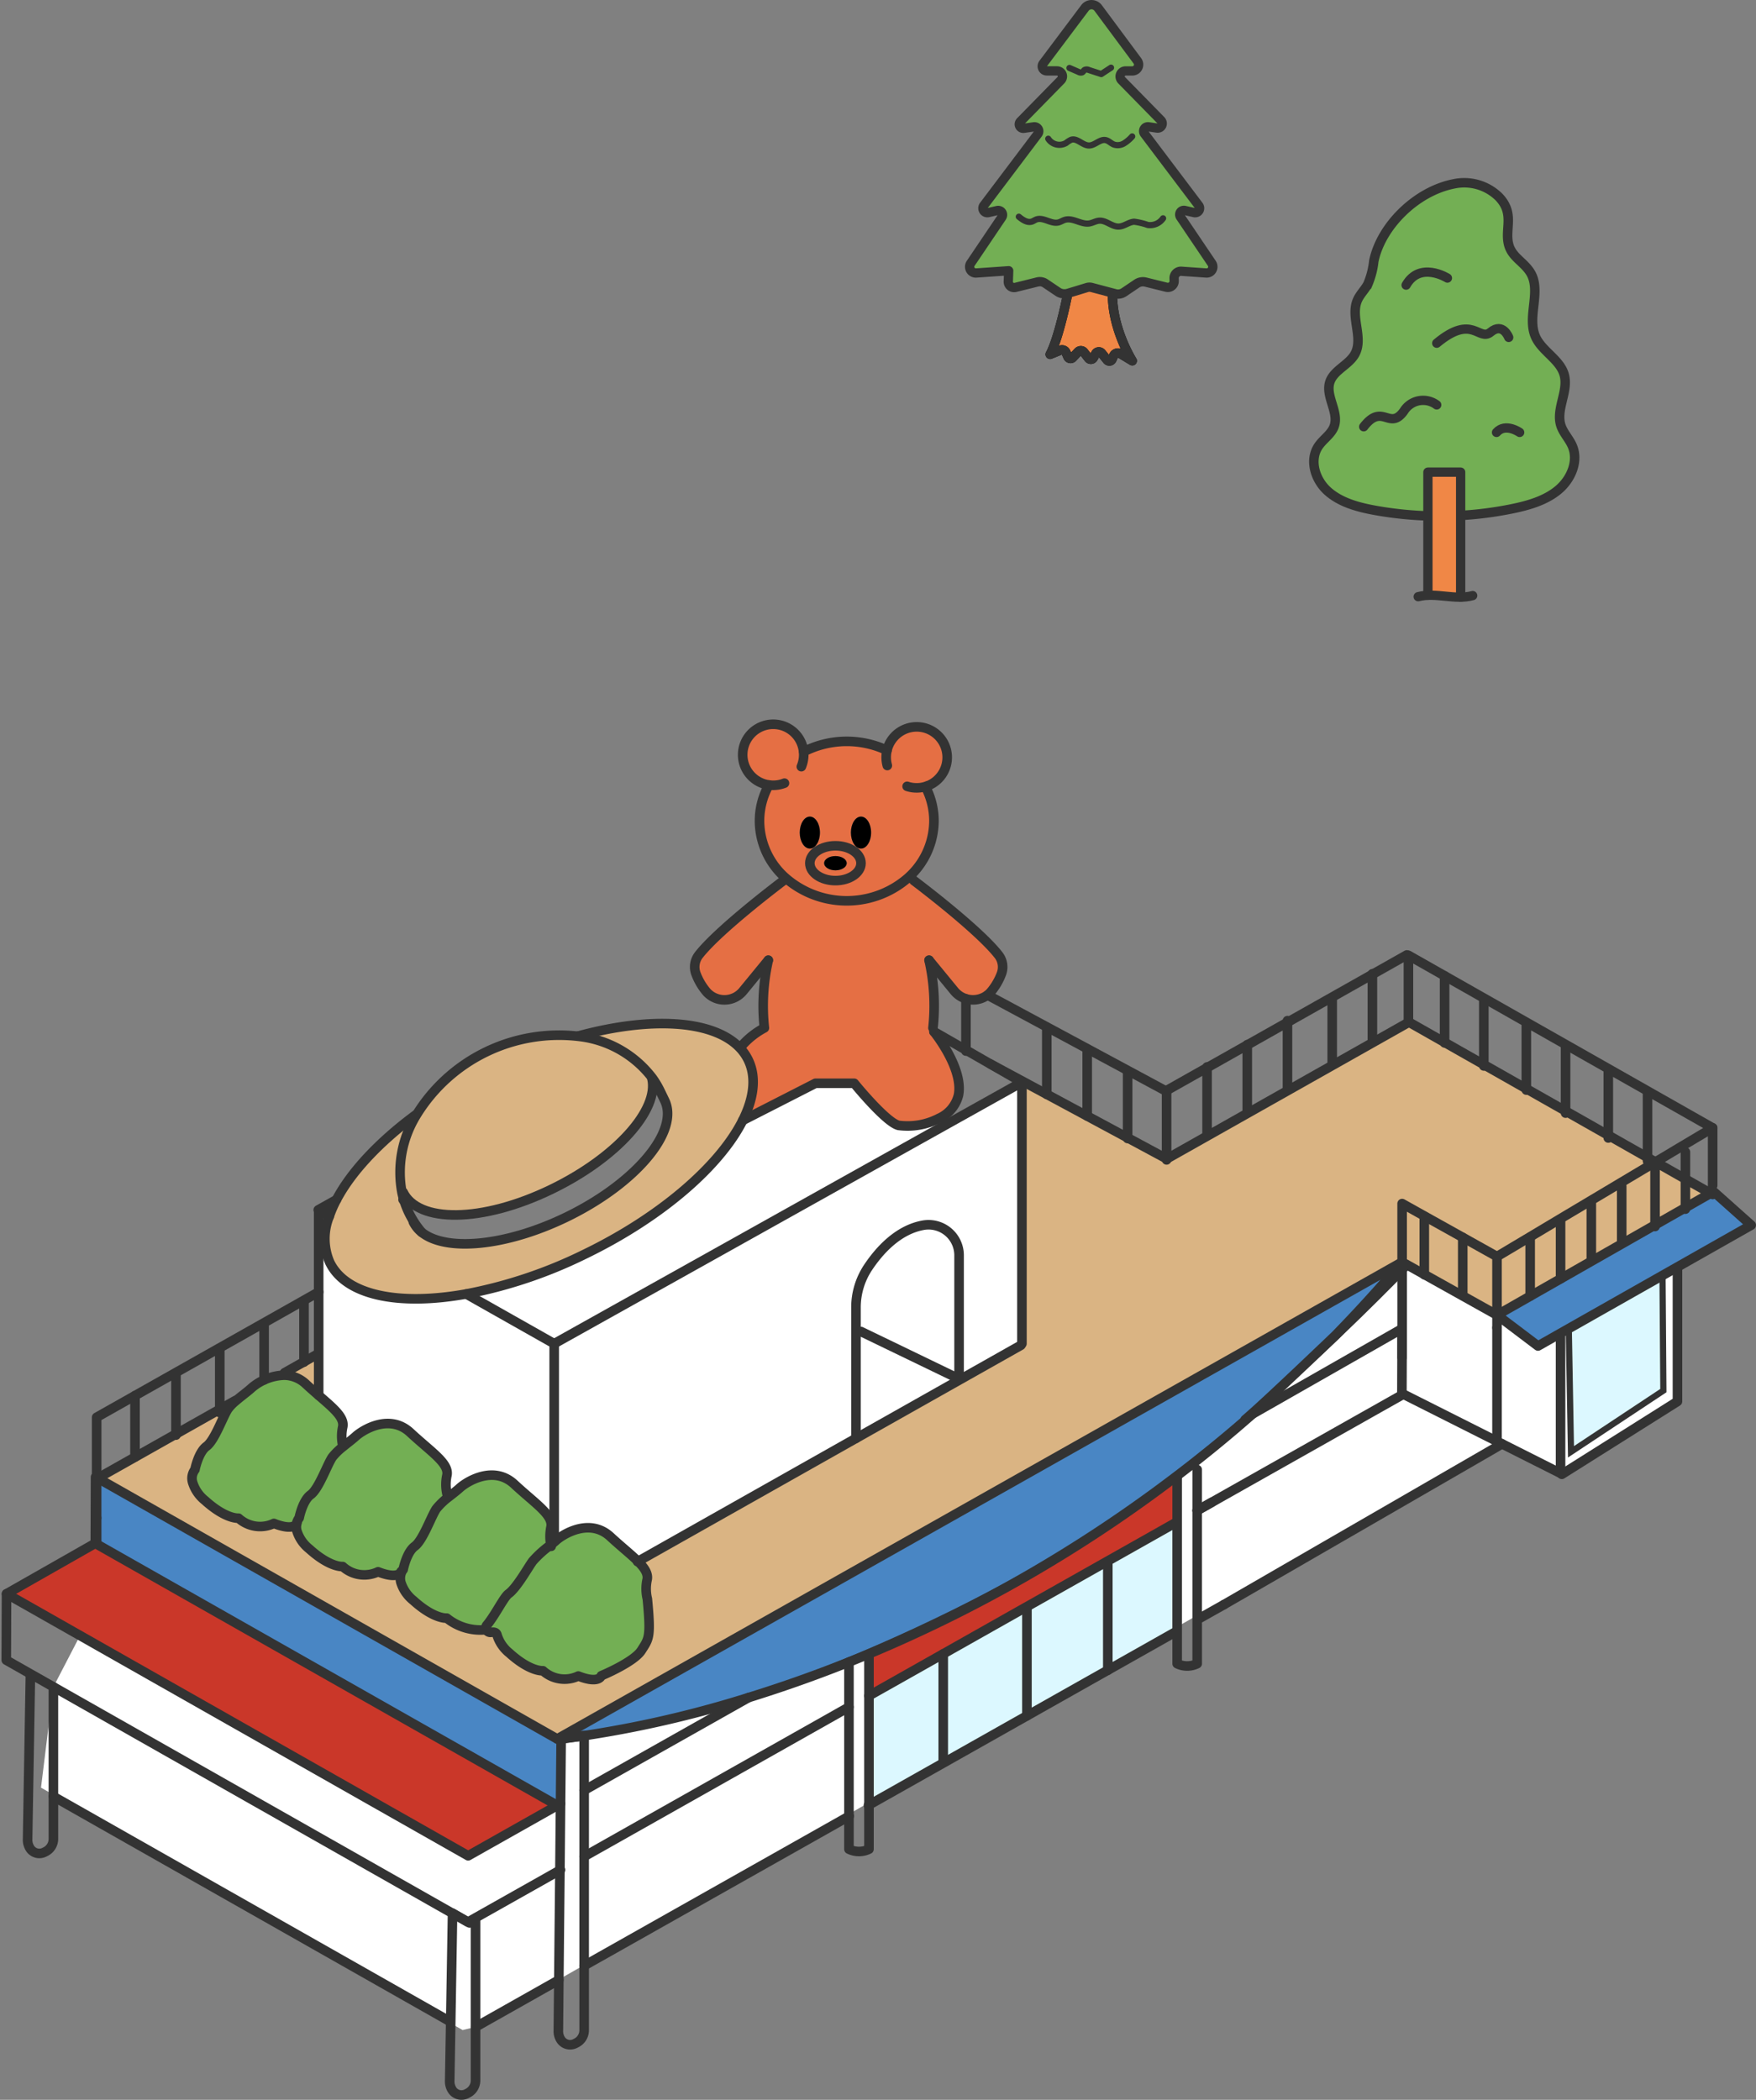 <svg xmlns="http://www.w3.org/2000/svg" xmlns:xlink="http://www.w3.org/1999/xlink" width="283.604" height="339.163" viewBox="0 0 283.604 339.163">
  <rect x="0" y="0" width="283.604" height="339.163" fill="#808080" stroke="none"/>
  <defs>
    <clipPath id="clip-path">
      <rect id="長方形_437" data-name="長方形 437" width="281.78" height="182.761" transform="translate(1090.551 210.005)" fill="none"/>
    </clipPath>
  </defs>
  <g id="グループ_1594" data-name="グループ 1594" transform="translate(-979.74 -2050.788)">
    <g id="グループ_1555" data-name="グループ 1555" transform="translate(324.23 1827.936)">
      <g id="グループ_67" data-name="グループ 67">
        <g id="グループ_64" data-name="グループ 64">
          <path id="パス_166" data-name="パス 166" d="M828.237,268.887s-1.491,8.121-3.124,11.205l1.668-.682a.685.685,0,0,1,.887.358l.314.716a.468.468,0,0,0,.77.133l.868-.932a.617.617,0,0,1,.936.044l.765.986a.462.462,0,0,0,.765-.054l.383-.682a.582.582,0,0,1,.961-.083l.887,1.1a.461.461,0,0,0,.785-.1l.265-.583a.77.77,0,0,1,1.1-.339l1.913,1.158s-3.757-5.895-3.129-12.122" fill="#f08746"/>
        </g>
        <g id="グループ_65" data-name="グループ 65">
          <path id="パス_167" data-name="パス 167" d="M828.237,268.887s-1.491,8.121-3.124,11.205l1.668-.682a.685.685,0,0,1,.887.358l.314.716a.468.468,0,0,0,.77.133l.868-.932a.617.617,0,0,1,.936.044l.765.986a.462.462,0,0,0,.765-.054l.383-.682a.582.582,0,0,1,.961-.083l.887,1.1a.461.461,0,0,0,.785-.1l.265-.583a.77.77,0,0,1,1.1-.339l1.913,1.158s-3.757-5.895-3.129-12.122" fill="none" stroke="#000" stroke-linecap="round" stroke-linejoin="round" stroke-width="1.5"/>
        </g>
        <g id="グループ_66" data-name="グループ 66">
          <path id="パス_168" data-name="パス 168" d="M828.237,268.887s-1.491,8.121-3.124,11.205l1.668-.682a.685.685,0,0,1,.887.358l.314.716a.468.468,0,0,0,.77.133l.868-.932a.617.617,0,0,1,.936.044l.765.986a.462.462,0,0,0,.765-.054l.383-.682a.582.582,0,0,1,.961-.083l.887,1.1a.461.461,0,0,0,.785-.1l.265-.583a.77.77,0,0,1,1.1-.339l1.913,1.158s-3.757-5.895-3.129-12.122" fill="none" stroke="#333" stroke-linecap="round" stroke-linejoin="round" stroke-width="1.5"/>
        </g>
      </g>
      <path id="パス_169" data-name="パス 169" d="M824.574,234.306h1.644a.88.88,0,0,1,.629,1.5l-6.533,6.667a.652.652,0,0,0,.56,1.1l1.589-.232a.711.711,0,0,1,.671,1.132L814.4,256.048a.723.723,0,0,0,.74,1.14l1.419-.328a.708.708,0,0,1,.746,1.086l-5.028,7.451a1,1,0,0,0,.894,1.549l5.248-.365-.063,1.741a.942.942,0,0,0,1.169.949l3.54-.879a1.584,1.584,0,0,1,1.263.223l2.038,1.374a1.9,1.9,0,0,0,1.616.243l3.082-.935a1.394,1.394,0,0,1,.758-.013l3.827,1.014a1.69,1.69,0,0,0,1.377-.232l2.076-1.4a1.786,1.786,0,0,1,1.428-.252l3.346.83a1.024,1.024,0,0,0,1.27-1.032l-.014-.392a1.115,1.115,0,0,1,1.192-1.154l3.995.278a1,1,0,0,0,.9-1.561l-5.063-7.5a.677.677,0,0,1,.714-1.038l1.5.346a.722.722,0,0,0,.738-1.138l-8.76-11.606a.7.7,0,0,1,.658-1.111l1.361.2a.741.741,0,0,0,.637-1.252l-6.335-6.464a.889.889,0,0,1,.635-1.511h1.08a1.02,1.02,0,0,0,.819-1.628l-6.335-8.537a1.333,1.333,0,0,0-2.137-.006l-6.748,8.985A.741.741,0,0,0,824.574,234.306Z" fill="#73af54" stroke="#333" stroke-linecap="round" stroke-linejoin="round" stroke-width="1.5"/>
      <path id="パス_170" data-name="パス 170" d="M820.056,257.858c.611.5,1.38,1.038,2.128.779.233-.081.434-.234.664-.324,1.151-.456,2.408.77,3.609.469.36-.09.675-.313,1.03-.421,1.3-.395,2.624.8,3.961.584.552-.089,1.053-.413,1.61-.449,1.1-.071,2.026.983,3.129.953.879-.023,1.623-.733,2.5-.784a11.141,11.141,0,0,1,2.215.529,2.553,2.553,0,0,0,2.449-1.079" fill="none" stroke="#333" stroke-linecap="round" stroke-linejoin="round" stroke-width="1"/>
      <path id="パス_171" data-name="パス 171" d="M824.81,245.264a2.138,2.138,0,0,0,2.886.68,3.845,3.845,0,0,1,.793-.509c.986-.338,1.861.914,2.9.917.964,0,1.759-1.067,2.7-.868.484.1.839.52,1.3.708a1.969,1.969,0,0,0,1.664-.184,5.825,5.825,0,0,0,1.311-1.119" fill="none" stroke="#333" stroke-linecap="round" stroke-linejoin="round" stroke-width="1"/>
      <path id="パス_172" data-name="パス 172" d="M828.235,233.829l1.472.642a.7.7,0,0,0,.572.07c.168-.084.241-.289.4-.391a.807.807,0,0,1,.687.012l2.005.652,1.573-1.032" fill="none" stroke="#333" stroke-linecap="round" stroke-linejoin="round" stroke-width="1"/>
    </g>
    <g id="グループ_1556" data-name="グループ 1556" transform="translate(335.904 1883.586)">
      <g id="グループ_123" data-name="グループ 123">
        <path id="パス_271" data-name="パス 271" d="M890.869,211.016c2.093,3.028-.538,7.319.988,10.639,1.05,2.283,3.862,3.6,4.583,5.99.815,2.705-1.392,5.642-.5,8.323.388,1.164,1.316,2.1,1.812,3.224,1.072,2.433-.131,5.361-2.208,7.109s-4.845,2.541-7.557,3.092a58.863,58.863,0,0,1-21.975.257c-2.79-.5-5.666-1.263-7.736-3.112s-3.031-5.068-1.468-7.323c.756-1.089,2.012-1.868,2.482-3.094.894-2.33-1.483-4.932-.652-7.282.657-1.859,3.017-2.684,4-4.411,1.488-2.626-.788-6.054.452-8.794.415-.916,1.184-1.646,1.661-2.533a13.036,13.036,0,0,0,.958-3.7c1.13-5.6,6.746-11.271,12.893-12.494a7.992,7.992,0,0,1,7.322,2.113c2.58,2.7.915,5.134,1.561,7.661C887.992,208.663,889.756,209.4,890.869,211.016Z" fill="#73af54" stroke="#333" stroke-miterlimit="10" stroke-width="1.53"/>
        <path id="パス_272" data-name="パス 272" d="M875.873,232.6a3.654,3.654,0,0,0-5.311,1.011c-2.341,3.241-3.421-1.44-6.481,2.521" fill="none" stroke="#333" stroke-linecap="round" stroke-linejoin="round" stroke-width="1.5"/>
        <path id="パス_273" data-name="パス 273" d="M877.6,212.115s-4.431-2.785-6.671,1.139" fill="#73af54" stroke="#333" stroke-linecap="round" stroke-linejoin="round" stroke-width="1.5"/>
        <path id="パス_274" data-name="パス 274" d="M887.5,221.7s-.945-2.484-2.9-.864-2.886-3.06-8.723,1.8" fill="none" stroke="#333" stroke-linecap="round" stroke-linejoin="round" stroke-width="1.5"/>
        <path id="パス_275" data-name="パス 275" d="M889.27,237.047s-2.3-1.621-3.736,0" fill="none" stroke="#333" stroke-linecap="round" stroke-linejoin="round" stroke-width="1.5"/>
      </g>
      <g id="グループ_124" data-name="グループ 124">
        <path id="パス_276" data-name="パス 276" d="M874.451,263.346V243.462h5.289v20.193" fill="#f08746" stroke="#333" stroke-linecap="round" stroke-linejoin="round" stroke-width="1.5"/>
        <path id="パス_277" data-name="パス 277" d="M872.881,263.579c2.857-.747,5.959.61,8.8-.177" fill="none" stroke="#333" stroke-linecap="round" stroke-linejoin="round" stroke-width="1.5"/>
      </g>
    </g>
    <path id="パス_6341" data-name="パス 6341" d="M1315.945,265.217l44.474,25.025v28.244l-18.885,12.507-8.769-4.232-23.141,11.9-143.266,81.724-2.144.532-68.093-39.158,2-16.272,5.28-10.172,86.414,6.809" transform="translate(-109.756 1957.767)" fill="#fff"/>
    <path id="パス_6403" data-name="パス 6403" d="M1200.062,355l119.279-60.051s-28.648,30.623-54.237,46.628-65.972,32.892-86.585,31.521" transform="translate(-109.756 1957.767)" fill="#4986c4"/>
    <path id="パス_6404" data-name="パス 6404" d="M1200.062,355l119.279-60.051s-28.648,30.623-54.237,46.628-65.972,32.892-86.585,31.521" transform="translate(-109.756 1957.767)" fill="none" stroke="#333" stroke-miterlimit="10" stroke-width="1"/>
    <path id="パス_6482" data-name="パス 6482" d="M1357.94,290.84l.2,26.79-14.92,9.886-.513-28.607" transform="translate(-109.756 1957.767)" fill="#dcf8ff"/>
    <path id="パス_6483" data-name="パス 6483" d="M1357.94,290.84l.2,26.79-14.92,9.886-.513-28.607" transform="translate(-109.756 1957.767)" fill="none" stroke="#333" stroke-miterlimit="10" stroke-width="1"/>
    <path id="パス_6484" data-name="パス 6484" d="M1365.772,285.768l-4.069,2.317-4.909,2.8-5.338,3.043-4.914,2.8-5,2.852-4.913,2.8-5.356,3.054,6.622,5.005,3.463-1.963,18.935-10.732,12.036-6.822-6.082-5.422Z" transform="translate(-109.756 1957.767)" fill="#4986c4"/>
    <path id="パス_6617" data-name="パス 6617" d="M1365.771,285.767l-4.068,2.318V283.46Z" transform="translate(-109.756 1957.767)" fill="#dab483"/>
    <path id="パス_6485" data-name="パス 6485" d="M1361.7,283.46v4.625l-4.908,2.8V281.9l-.507-.845.578-.344Z" transform="translate(-109.756 1957.767)" fill="#dab483"/>
    <g id="グループ_1576" data-name="グループ 1576" transform="translate(-109.756 1957.767)" clip-path="url(#clip-path)">
      <path id="パス_6342" data-name="パス 6342" d="M1277.908,280.183v-.109h.245l38.552-21.76.262-.245,39.9,22.643-.578.344-5.164,3.081-4.859,2.9-4.941,2.945v.005l-4.854,2.9-5.2,3.1-5.536-3.093-6.19-3.452-3.6-2.012v9.446l-136.46,77.026-74.213-42.118,22.213-12.532.06.071a7.374,7.374,0,0,0-1.2,1.232c-.8,1.113-2.176,5.116-3.5,6.081s-1.871,3.768-1.871,3.768a2.321,2.321,0,0,0-.376,2.062,5.986,5.986,0,0,0,2,2.923c3.387,3.065,5.416,2.858,5.416,2.858a5.177,5.177,0,0,0,5.71.845c2.781,1.1,3.506.354,3.67.06a2.65,2.65,0,0,0,.038,1.123,5.981,5.981,0,0,0,2,2.923c3.386,3.071,5.41,2.858,5.41,2.858a5.175,5.175,0,0,0,5.709.845c2.815,1.108,3.524.339,3.682.05l.1.049a2.556,2.556,0,0,0-.1,1.608,6.018,6.018,0,0,0,2.007,2.924c3.381,3.07,5.41,2.857,5.41,2.857a8.634,8.634,0,0,0,6.386,1.865.727.727,0,0,0,.785.431c.474-.071.845.017.943.426a6.037,6.037,0,0,0,2,2.928c3.387,3.065,5.415,2.852,5.415,2.852a5.171,5.171,0,0,0,5.71.851c3.387,1.325,3.72-.049,3.72-.049s5.262-2.181,6.473-4.09,1.56-2.045.96-8.317a6.888,6.888,0,0,1-.027-3.141c.174-.944-.426-1.865-1.484-2.923l35.2-19.873,16.737-9.446,9.9-5.584.169-.257V267.814l-5.083-2.923.005-.011Z" fill="#dab483"/>
      <path id="パス_6343" data-name="パス 6343" d="M1356.795,281.9v8.982l-5.339,3.043-.044-.076v-9.228l-.289-.485,5.165-3.081Z" fill="#dab483"/>
      <path id="パス_6344" data-name="パス 6344" d="M1351.412,293.849l.044.076-4.914,2.8-.038-.065v-9.228l-.24-.4,4.859-2.9.289.486Z" fill="#dab483"/>
      <path id="パス_6345" data-name="パス 6345" d="M1346.5,296.658l.038.065-5,2.853-.005-.017v-9.227l-.213-.349v-.006l4.941-2.945.24.4Z" fill="#dab483"/>
      <path id="パス_6346" data-name="パス 6346" d="M1341.536,299.56l0,.016-4.913,2.8v-9.227l-.158-.268,4.853-2.9.213.349Z" fill="#dab483"/>
      <path id="パス_6347" data-name="パス 6347" d="M1336.627,293.146v9.228l-5.355,3.054v-9.452l5.2-3.1Z" fill="#dab483"/>
      <path id="パス_6348" data-name="パス 6348" d="M1331.272,295.977v9.451l-5.71-3.19.174-.317v-9.036Z" fill="#dab483"/>
      <path id="パス_6349" data-name="パス 6349" d="M1325.736,292.884v9.037l-.174.316-6.032-3.37v-9.408l.016-.027Z" fill="#dab483"/>
      <path id="パス_6350" data-name="パス 6350" d="M1315.947,287.42l3.6,2.012-.016.028v9.407l-3.583-2Z" fill="#dab483"/>
      <path id="パス_6351" data-name="パス 6351" d="M1279.615,339.033v17.479h-.087l-11.115,6.271V345.419l-.114-.207,10.951-6.179Z" fill="#dcf8ff"/>
      <path id="パス_6352" data-name="パス 6352" d="M1279.615,331.512v7.521h-.365l-10.951,6.178-13.062,7.374-.36.2-13.045,7.367-11.992,6.768v-6.571l-.071-.169a225.156,225.156,0,0,0,49.781-28.757Z" fill="#ca3729"/>
      <path id="パス_6353" data-name="パス 6353" d="M1268.414,345.419v17.364l-13.061,7.374v-17.37l-.115-.2,13.061-7.373Z" fill="#dcf8ff"/>
      <path id="パス_6354" data-name="パス 6354" d="M1255.352,352.787v17.37l-13.41,7.569-.11-.2V360.155l13.046-7.368.359-.2Z" fill="#dcf8ff"/>
      <path id="パス_6355" data-name="パス 6355" d="M1254.545,267.989v42.064l-.169.256-9.9,5.584-.082-.147V295.781a4.936,4.936,0,0,0-5.808-4.86c-4.134.753-7.155,4.189-8.944,6.894a11.662,11.662,0,0,0-1.9,6.435v21.089l-35.2,19.873c-1.107-1.107-2.71-2.367-4.444-3.97-3.381-3.141-7.739-.36-8.8.6H1179V310.053l62.88-35.154,12.363-6.91Z" fill="#fff"/>
      <path id="パス_6356" data-name="パス 6356" d="M1239.548,248.121a33.242,33.242,0,0,1,.627,10.929l.158.6s4.8,5.89,3.965,10.242a5.523,5.523,0,0,1-3.125,3.741,11.045,11.045,0,0,1-6.555,1.156c-2.083-.54-7.161-6.8-7.161-6.8h-6.26l-11.748,6.005c1.817-3.621,2.226-7,.9-9.757a7.86,7.86,0,0,0-1.7-2.3l.671-.022a12.886,12.886,0,0,1,3.626-2.863,33.334,33.334,0,0,1,.633-10.929l-4.068,4.957a3.874,3.874,0,0,1-5.852.208,9.858,9.858,0,0,1-1.745-2.934,3.144,3.144,0,0,1,.441-3.071c3.316-4.254,13.678-12.025,13.678-12.025l.251-.507a15.048,15.048,0,0,0,19.431.425l1.38.082s10.362,7.771,13.672,12.025a3.131,3.131,0,0,1,.447,3.071,9.987,9.987,0,0,1-1.745,2.934,3.359,3.359,0,0,1-.48.447,3.9,3.9,0,0,1-5.372-.655Z" fill="#e56f44"/>
      <path id="パス_6357" data-name="パス 6357" d="M1244.4,315.746l.082.147-16.737,9.446v-17.25h.812Z" fill="#fff"/>
      <path id="パス_6358" data-name="パス 6358" d="M1244.4,295.78v19.966l-15.843-7.657h-.812v-3.84a11.662,11.662,0,0,1,1.9-6.435c1.789-2.7,4.81-6.141,8.944-6.893a4.934,4.934,0,0,1,5.808,4.859" fill="#fff"/>
      <path id="パス_6359" data-name="パス 6359" d="M1241.833,377.53l.109.2-12.1,6.828V366.923l11.992-6.768Z" fill="#dcf8ff"/>
      <path id="パス_6360" data-name="パス 6360" d="M1241.173,273.633l.709,1.265L1179,310.052l-14.2-8.028a74.9,74.9,0,0,0,19.033-6.375c12.494-6.037,21.94-14.337,25.615-21.656l11.747-6.005h6.261s5.078,6.261,7.161,6.8a11.045,11.045,0,0,0,6.555-1.156" fill="#fff"/>
      <path id="パス_6361" data-name="パス 6361" d="M1238.97,220.062l.038.12a11.9,11.9,0,0,1,1.325,5.459,12.383,12.383,0,0,1-4.619,9.533,15.048,15.048,0,0,1-19.431-.425,12.326,12.326,0,0,1-4.123-9.108,11.893,11.893,0,0,1,1.522-5.824v-.006h-.017a4.928,4.928,0,1,1,5.612-5.371h.022a15.265,15.265,0,0,1,13.448-.224,4.928,4.928,0,1,1,6.452,5.775,1.667,1.667,0,0,1-.229.071m-8.786,7.439c0-1.423-.731-2.585-1.63-2.585s-1.631,1.162-1.631,2.585.731,2.585,1.631,2.585,1.63-1.156,1.63-2.585m-1.63,4.941c0-1.549-1.849-2.809-4.129-2.809s-4.134,1.26-4.134,2.809,1.849,2.814,4.134,2.814,4.129-1.26,4.129-2.814m-6.632-4.941c0-1.423-.731-2.585-1.631-2.585s-1.63,1.162-1.63,2.585.731,2.585,1.63,2.585,1.631-1.156,1.631-2.585" fill="#e56f44"/>
      <path id="パス_6362" data-name="パス 6362" d="M1228.553,224.916c.9,0,1.631,1.162,1.631,2.585s-.731,2.585-1.631,2.585-1.631-1.156-1.631-2.585.731-2.585,1.631-2.585"/>
      <path id="パス_6363" data-name="パス 6363" d="M1224.425,229.633c2.279,0,4.128,1.26,4.128,2.809s-1.849,2.814-4.128,2.814-4.134-1.26-4.134-2.814,1.848-2.809,4.134-2.809m1.821,2.809c0-.633-.818-1.151-1.821-1.151s-1.827.518-1.827,1.151.818,1.156,1.827,1.156,1.821-.518,1.821-1.156" fill="#e56f44"/>
      <path id="パス_6364" data-name="パス 6364" d="M1224.425,231.291c1,0,1.821.518,1.821,1.151s-.818,1.156-1.821,1.156-1.827-.518-1.827-1.156.818-1.151,1.827-1.151"/>
      <path id="パス_6365" data-name="パス 6365" d="M1220.291,224.916c.9,0,1.631,1.162,1.631,2.585s-.731,2.585-1.631,2.585-1.631-1.156-1.631-2.585.731-2.585,1.631-2.585"/>
      <path id="パス_6366" data-name="パス 6366" d="M1157.613,292.066a0,0,0,0,0,.005.005c3.933,3.142,13.558,2.269,23.309-2.443,11.2-5.421,18.33-13.868,15.914-18.864l-.72-1.489a14.294,14.294,0,0,0-1.244-2.1,17.341,17.341,0,0,0-11.9-6.763l.011-.082c11.409-3.081,21.23-2.59,25.659,1.6a7.86,7.86,0,0,1,1.7,2.3c1.331,2.754.922,6.136-.9,9.757-3.675,7.318-13.121,15.619-25.615,21.656a74.9,74.9,0,0,1-19.033,6.375c-10.82,1.947-19.442.284-22.049-5.1a9.612,9.612,0,0,1-.087-7.422,17.836,17.836,0,0,1,1.172-2.7c2.351-4.461,6.806-9.266,12.767-13.683l.1.06a17.582,17.582,0,0,0-2.3,12.439,13.274,13.274,0,0,0,.381,1.429,13.963,13.963,0,0,0,.742,1.86,14.674,14.674,0,0,0,2.078,3.163" fill="#dab483"/>
      <path id="パス_6367" data-name="パス 6367" d="M1194.877,267.176l-.087.065c1.167,5.067-5.748,12.8-16.257,17.888-11.208,5.421-21.52,5.443-23.936.447l-.186.039a17.588,17.588,0,0,1,2.3-12.44,27.041,27.041,0,0,1,26.27-12.762,17.348,17.348,0,0,1,11.9,6.763" fill="#dab483"/>
      <path id="パス_6368" data-name="パス 6368" d="M1178.456,342.55c.311-.251.594-.485.84-.7,1.058-.965,5.415-3.746,8.8-.605,1.734,1.6,3.337,2.863,4.444,3.97,1.058,1.058,1.658,1.98,1.484,2.923a6.891,6.891,0,0,0,.027,3.142c.6,6.271.251,6.408-.96,8.317s-6.473,4.09-6.473,4.09-.333,1.374-3.72.049a5.173,5.173,0,0,1-5.71-.851s-2.028.213-5.415-2.852a6.038,6.038,0,0,1-2-2.929c-.1-.409-.469-.5-.943-.425a.729.729,0,0,1-.785-.431.684.684,0,0,1,.1-.747c1.364-1.642,2.727-4.494,3.485-5.045,1.331-.965,3.1-4.144,3.894-5.257a17.243,17.243,0,0,1,2.934-2.645" fill="#73af54"/>
      <path id="パス_6369" data-name="パス 6369" d="M1105.1,331.872l.169-.1,74.213,42.118s1.129-.087,3.228-.365l-2.59.387-.1,10.433-.551.31-.027-.054-74.562-42.309.038-10.716.18.1Z" fill="#4986c4"/>
      <path id="パス_6370" data-name="パス 6370" d="M1179.449,384.6l.027.055-14.37,8.109-74.556-42.314,14.337-8.159Z" fill="#ca3729"/>
      <path id="パス_6371" data-name="パス 6371" d="M1179,341.847h.294c-.245.218-.528.453-.839.7a7.554,7.554,0,0,1,.032-2.918c.36-1.936-2.541-3.752-5.928-6.894s-7.733-.365-8.8.606c-.464.425-1.091.9-1.718,1.4l-.333-.3a6.951,6.951,0,0,1-.033-3.147c.366-1.93-2.541-3.746-5.922-6.888s-7.739-.365-8.8.6c-.546.5-1.315,1.075-2.04,1.664l-.038-.044a6.916,6.916,0,0,1-.033-3.141c.289-1.533-1.462-2.983-3.883-5.078V288.543l1.7.96a9.615,9.615,0,0,0,.087,7.423c2.607,5.382,11.229,7.046,22.049,5.1l14.2,8.027Z" fill="#fff"/>
      <path id="パス_6372" data-name="パス 6372" d="M1172.561,332.739c3.387,3.141,6.288,4.957,5.928,6.893a7.557,7.557,0,0,0-.033,2.918,17.327,17.327,0,0,0-2.934,2.645c-.8,1.113-2.563,4.292-3.893,5.257-.759.551-2.122,3.4-3.485,5.045a.682.682,0,0,0-.1.747,8.639,8.639,0,0,1-6.386-1.865s-2.029.213-5.41-2.858a6.016,6.016,0,0,1-2.007-2.923,2.551,2.551,0,0,1,.1-1.609,1.74,1.74,0,0,1,.272-.447s.54-2.8,1.871-3.768,2.71-4.969,3.506-6.081a11.348,11.348,0,0,1,2.056-1.947c.628-.5,1.255-.976,1.718-1.4,1.064-.97,5.416-3.746,8.8-.6" fill="#73af54"/>
      <path id="パス_6373" data-name="パス 6373" d="M1154.237,346.94c-.158.289-.867,1.058-3.681-.049a5.177,5.177,0,0,1-5.71-.845s-2.023.212-5.41-2.858a5.978,5.978,0,0,1-2-2.923,2.657,2.657,0,0,1-.039-1.124v-.005a2.064,2.064,0,0,1,.415-.933s.534-2.8,1.865-3.763,2.71-4.973,3.507-6.086a10.251,10.251,0,0,1,1.734-1.685c.725-.589,1.494-1.167,2.039-1.663,1.064-.966,5.416-3.747,8.8-.6s6.288,4.957,5.922,6.888a6.946,6.946,0,0,0,.033,3.146l.333.306a11.284,11.284,0,0,0-2.056,1.947c-.8,1.112-2.176,5.115-3.507,6.08s-1.871,3.769-1.871,3.769a1.74,1.74,0,0,0-.272.447Z" fill="#73af54"/>
      <path id="パス_6374" data-name="パス 6374" d="M1144.879,326.626l.038.044a10.224,10.224,0,0,0-1.735,1.685c-.8,1.112-2.176,5.115-3.506,6.086s-1.866,3.763-1.866,3.763a2.057,2.057,0,0,0-.414.933v.005c-.164.3-.889,1.036-3.671-.06a5.175,5.175,0,0,1-5.709-.845s-2.029.207-5.416-2.858a5.979,5.979,0,0,1-2-2.923,2.322,2.322,0,0,1,.376-2.062s.541-2.8,1.871-3.768,2.705-4.968,3.5-6.081a7.326,7.326,0,0,1,1.2-1.232c.861-.747,1.9-1.495,2.579-2.116a8.5,8.5,0,0,1,5.317-2.056,5.182,5.182,0,0,1,3.48,1.45c.709.66,1.4,1.26,2.04,1.816,2.422,2.1,4.172,3.545,3.882,5.078a6.906,6.906,0,0,0,.034,3.141" fill="#73af54"/>
      <path id="パス_6375" data-name="パス 6375" d="M1140.963,311.672v6.735c-.638-.556-1.331-1.156-2.04-1.816a5.181,5.181,0,0,0-3.479-1.45l.011-.393,5.443-3.076Z" fill="#dab483"/>
    </g>
    <path id="パス_6618" data-name="パス 6618" d="M1166.3,403.167l-.96.447-.256-.147-2.5-1.434v.038l-.294,17.44-.164,9.588a2.566,2.566,0,0,0,.491,1.625,1.8,1.8,0,0,0,2.323.431,2.3,2.3,0,0,0,1.358-2.122V403.167" transform="translate(-109.756 1957.767)" fill="none" stroke="#333" stroke-linecap="round" stroke-linejoin="round" stroke-width="1.546"/>
    <path id="パス_6486" data-name="パス 6486" d="M1182.716,373.527l-2.59.387-.1,10.433-.1,10.754-.175,17.725-.076,8.153a2.513,2.513,0,0,0,.491,1.63,1.8,1.8,0,0,0,2.318.431,2.3,2.3,0,0,0,1.357-2.121V373.5" transform="translate(-109.756 1957.767)" fill="none" stroke="#333" stroke-linecap="round" stroke-linejoin="round" stroke-width="1.546"/>
    <line id="線_2062" data-name="線 2062" x1="0.911" transform="translate(1073.172 2331.267)" fill="none" stroke="#333" stroke-linecap="round" stroke-linejoin="round" stroke-width="1.546"/>
    <path id="パス_6689" data-name="パス 6689" d="M1094.406,363.5l-.453,26.581a2.566,2.566,0,0,0,.49,1.625,1.8,1.8,0,0,0,2.323.431,2.3,2.3,0,0,0,1.354-2.122v-24.53" transform="translate(-109.756 1957.767)" fill="none" stroke="#333" stroke-linecap="round" stroke-linejoin="round" stroke-width="1.546"/>
    <path id="パス_6487" data-name="パス 6487" d="M1282.849,337l33.06-18.657v-.234l.038-10.482-24.121,13.759" transform="translate(-109.756 1957.767)" fill="none" stroke="#333" stroke-linecap="round" stroke-linejoin="round" stroke-width="1.546"/>
    <line id="線_2063" data-name="線 2063" y1="1.331" x2="2.367" transform="translate(1173.094 2293.435)" fill="none" stroke="#333" stroke-linecap="round" stroke-linejoin="round" stroke-width="1.546"/>
    <path id="パス_6488" data-name="パス 6488" d="M1229.84,366.922l11.992-6.768,13.045-7.368.36-.2,13.062-7.373,10.951-6.179" transform="translate(-109.756 1957.767)" fill="none" stroke="#333" stroke-linecap="round" stroke-linejoin="round" stroke-width="1.546"/>
    <line id="線_2064" data-name="線 2064" y1="24.143" x2="42.767" transform="translate(1074.083 2326.511)" fill="none" stroke="#333" stroke-linecap="round" stroke-linejoin="round" stroke-width="1.546"/>
    <path id="パス_6489" data-name="パス 6489" d="M1180.027,384.347l-.551.311-14.37,8.109-74.556-42.314-.039,10.716,3.949,2.242,3.659,2.077,64.467,36.583,2.482,1.407.016-.011,14.839-8.365.1-.06" transform="translate(-109.756 1957.767)" fill="none" stroke="#333" stroke-linecap="round" stroke-linejoin="round" stroke-width="1.546"/>
    <line id="線_2065" data-name="線 2065" x1="26.537" y2="14.976" transform="translate(1074.083 2324.984)" fill="none" stroke="#333" stroke-linecap="round" stroke-linejoin="round" stroke-width="1.546"/>
    <path id="パス_6490" data-name="パス 6490" d="M1315.947,296.865v15.4" transform="translate(-109.756 1957.767)" fill="none" stroke="#333" stroke-linecap="round" stroke-linejoin="round" stroke-width="1.546"/>
    <path id="パス_6405" data-name="パス 6405" d="M1179.487,373.892l136.46-77.027q-5.334,6.267-10.8,11.867s-11.087,10.624-14.261,13.34c-.1.087-.2.169-.284.24" transform="translate(-109.756 1957.767)" fill="none" stroke="#333" stroke-linecap="round" stroke-linejoin="round" stroke-width="1.546"/>
    <line id="線_2116" data-name="線 2116" y2="4.096" transform="translate(995.35 2295.966)" fill="none" stroke="#333" stroke-linecap="round" stroke-linejoin="round" stroke-width="1.546"/>
    <path id="パス_6619" data-name="パス 6619" d="M1140.963,301.7l-35.857,20.238v9.937" transform="translate(-109.756 1957.767)" fill="none" stroke="#333" stroke-linecap="round" stroke-linejoin="round" stroke-width="1.546"/>
    <path id="パス_6620" data-name="パス 6620" d="M1127.487,319.242l-22.213,12.532-.169.1V338.2" transform="translate(-109.756 1957.767)" fill="none" stroke="#333" stroke-linecap="round" stroke-linejoin="round" stroke-width="1.546"/>
    <line id="線_2085" data-name="線 2085" x1="5.443" y2="3.076" transform="translate(1025.698 2269.439)" fill="none" stroke="#333" stroke-linecap="round" stroke-linejoin="round" stroke-width="1.546"/>
    <path id="パス_6491" data-name="パス 6491" d="M1254.376,310.308l-9.9,5.585-16.737,9.445-35.2,19.873-.076.044" transform="translate(-109.756 1957.767)" fill="none" stroke="#333" stroke-linecap="round" stroke-linejoin="round" stroke-width="1.546"/>
    <path id="パス_6492" data-name="パス 6492" d="M1254.245,267.989l-12.363,6.91L1179,310.053" transform="translate(-109.756 1957.767)" fill="none" stroke="#333" stroke-linecap="round" stroke-linejoin="round" stroke-width="1.546"/>
    <path id="パス_6621" data-name="パス 6621" d="M1143.842,286.793l-.005.005-2.94,1.642" transform="translate(-109.756 1957.767)" fill="none" stroke="#333" stroke-linecap="round" stroke-linejoin="round" stroke-width="1.546"/>
    <path id="パス_6493" data-name="パス 6493" d="M1291.826,321.385c-.289.256-.583.507-.873.758q-3.248,2.83-6.511,5.454l-1.593,1.27c-.4.322-.812.638-1.216.96-.7.54-1.39,1.075-2.083,1.6a225.134,225.134,0,0,1-49.781,28.757q-1.6.67-3.163,1.292c-5.791,2.313-11.245,4.2-16.23,5.743a175.492,175.492,0,0,1-27.448,6.283h-.01l-.2.027c-2.1.278-3.229.365-3.229.365l-74.212-42.118-.169-.093-.18-.1-.039,10.716,74.562,42.309" transform="translate(-109.756 1957.767)" fill="none" stroke="#333" stroke-linecap="round" stroke-linejoin="round" stroke-width="1.546"/>
    <line id="線_2066" data-name="線 2066" x1="13.389" y2="7.559" transform="translate(1056.604 2370.593)" fill="none" stroke="#333" stroke-linecap="round" stroke-linejoin="round" stroke-width="1.546"/>
    <path id="パス_6494" data-name="パス 6494" d="M1226.65,386.354l-.044.027-42.767,24.138" transform="translate(-109.756 1957.767)" fill="none" stroke="#333" stroke-linecap="round" stroke-linejoin="round" stroke-width="1.546"/>
    <path id="パス_6495" data-name="パス 6495" d="M1279.528,356.511l-11.114,6.272-13.062,7.373-13.41,7.57-12.1,6.827-.087.05" transform="translate(-109.756 1957.767)" fill="none" stroke="#333" stroke-linecap="round" stroke-linejoin="round" stroke-width="1.546"/>
    <line id="線_2067" data-name="線 2067" x1="3.823" y2="2.154" transform="translate(1173.59 2309.965)" fill="none" stroke="#333" stroke-linecap="round" stroke-linejoin="round" stroke-width="1.546"/>
    <line id="線_2068" data-name="線 2068" x1="44.921" y2="25.959" transform="translate(1177.413 2284.006)" fill="none" stroke="#333" stroke-linecap="round" stroke-linejoin="round" stroke-width="1.546"/>
    <line id="線_2086" data-name="線 2086" x1="64.009" y1="36.321" transform="translate(988.363 2340.952)" fill="none" stroke="#333" stroke-linecap="round" stroke-linejoin="round" stroke-width="1.546"/>
    <line id="線_2087" data-name="線 2087" x1="28.708" y1="15.445" transform="translate(1139.248 2211.516)" fill="none" stroke="#333" stroke-linecap="round" stroke-linejoin="round" stroke-width="1.546"/>
    <line id="線_2088" data-name="線 2088" x1="28.441" y1="15.303" transform="translate(1139.711 2222.647)" fill="none" stroke="#333" stroke-linecap="round" stroke-linejoin="round" stroke-width="1.546"/>
    <line id="線_2069" data-name="線 2069" y1="17.37" transform="translate(1145.596 2310.554)" fill="none" stroke="#333" stroke-linecap="round" stroke-linejoin="round" stroke-width="1.546"/>
    <line id="線_2070" data-name="線 2070" y2="17.375" transform="translate(1132.077 2317.922)" fill="none" stroke="#333" stroke-linecap="round" stroke-linejoin="round" stroke-width="1.546"/>
    <path id="パス_6496" data-name="パス 6496" d="M1268.414,345.419V362.8" transform="translate(-109.756 1957.767)" fill="none" stroke="#333" stroke-linecap="round" stroke-linejoin="round" stroke-width="1.546"/>
    <path id="パス_6497" data-name="パス 6497" d="M1226.606,361.469V391.7a3.7,3.7,0,0,0,3.234,0V360.351" transform="translate(-109.756 1957.767)" fill="none" stroke="#333" stroke-linecap="round" stroke-linejoin="round" stroke-width="1.546"/>
    <path id="パス_6498" data-name="パス 6498" d="M1279.615,331.512v30.229a3.7,3.7,0,0,0,3.234,0V330.394" transform="translate(-109.756 1957.767)" fill="none" stroke="#333" stroke-linecap="round" stroke-linejoin="round" stroke-width="1.546"/>
    <line id="線_2089" data-name="線 2089" y1="21.76" x2="38.552" transform="translate(1168.398 2205.032)" fill="none" stroke="#333" stroke-linecap="round" stroke-linejoin="round" stroke-width="1.546"/>
    <line id="線_2090" data-name="線 2090" x1="38.552" y2="21.76" transform="translate(1168.397 2216.081)" fill="none" stroke="#333" stroke-linecap="round" stroke-linejoin="round" stroke-width="1.546"/>
    <path id="パス_6499" data-name="パス 6499" d="M1331.272,305.427l5.355-3.054,4.914-2.8,5-2.852,4.914-2.8,5.339-3.043,4.908-2.8,4.068-2.318.475-.273,6.081,5.421-12.036,6.822-18.935,10.733-3.463,1.963-6.621-5.006" transform="translate(-109.756 1957.767)" fill="none" stroke="#333" stroke-linecap="round" stroke-linejoin="round" stroke-width="1.546"/>
    <path id="パス_6622" data-name="パス 6622" d="M1366.1,285.953l-.327-.185-4.069-2.307-4.837-2.749-39.9-22.643V247.325L1366.1,275.2v9.309" transform="translate(-109.756 1957.767)" fill="none" stroke="#333" stroke-linecap="round" stroke-linejoin="round" stroke-width="1.546"/>
    <path id="パス_6500" data-name="パス 6500" d="M1331.272,305.427l-5.71-3.19-6.032-3.371-3.583-2v-9.446l3.6,2.013,6.189,3.452,5.536,3.092v9.451" transform="translate(-109.756 1957.767)" fill="none" stroke="#333" stroke-linecap="round" stroke-linejoin="round" stroke-width="1.546"/>
    <line id="線_2071" data-name="線 2071" y2="2.045" transform="translate(1221.516 2263.195)" fill="none" stroke="#333" stroke-linecap="round" stroke-linejoin="round" stroke-width="1.546"/>
    <path id="パス_6501" data-name="パス 6501" d="M1331.272,326.239V307.473" transform="translate(-109.756 1957.767)" fill="none" stroke="#333" stroke-linecap="round" stroke-linejoin="round" stroke-width="1.546"/>
    <path id="パス_6502" data-name="パス 6502" d="M1360.416,297.962v21.422l-18.679,11.769" transform="translate(-109.756 1957.767)" fill="none" stroke="#333" stroke-linecap="round" stroke-linejoin="round" stroke-width="1.546"/>
    <path id="パス_6503" data-name="パス 6503" d="M1331.272,295.977l5.2-3.1,4.854-2.9v-.005l4.941-2.945,4.859-2.9,5.165-3.081.578-.344,4.281-2.557,4.952-2.951" transform="translate(-109.756 1957.767)" fill="none" stroke="#333" stroke-linecap="round" stroke-linejoin="round" stroke-width="1.546"/>
    <path id="パス_6504" data-name="パス 6504" d="M1319.53,298.911V289.46" transform="translate(-109.756 1957.767)" fill="none" stroke="#333" stroke-linecap="round" stroke-linejoin="round" stroke-width="1.546"/>
    <line id="線_2072" data-name="線 2072" y1="9.037" transform="translate(1215.981 2250.651)" fill="none" stroke="#333" stroke-linecap="round" stroke-linejoin="round" stroke-width="1.546"/>
    <line id="線_2073" data-name="線 2073" y1="9.228" transform="translate(1226.871 2250.913)" fill="none" stroke="#333" stroke-linecap="round" stroke-linejoin="round" stroke-width="1.546"/>
    <line id="線_2074" data-name="線 2074" y1="9.228" transform="translate(1231.78 2248.099)" fill="none" stroke="#333" stroke-linecap="round" stroke-linejoin="round" stroke-width="1.546"/>
    <line id="線_2075" data-name="線 2075" y1="9.228" transform="translate(1236.748 2245.198)" fill="none" stroke="#333" stroke-linecap="round" stroke-linejoin="round" stroke-width="1.546"/>
    <line id="線_2076" data-name="線 2076" y1="9.227" transform="translate(1241.656 2242.39)" fill="none" stroke="#333" stroke-linecap="round" stroke-linejoin="round" stroke-width="1.546"/>
    <path id="パス_6505" data-name="パス 6505" d="M1356.795,291.128V281.9" transform="translate(-109.756 1957.767)" fill="none" stroke="#333" stroke-linecap="round" stroke-linejoin="round" stroke-width="1.546"/>
    <path id="パス_6623" data-name="パス 6623" d="M1361.7,288.32v-9.233" transform="translate(-109.756 1957.767)" fill="none" stroke="#333" stroke-linecap="round" stroke-linejoin="round" stroke-width="1.546"/>
    <path id="パス_6624" data-name="パス 6624" d="M1137.4,339.142c-.164.294-.889,1.036-3.67-.06a5.177,5.177,0,0,1-5.71-.845s-2.029.207-5.416-2.858a5.986,5.986,0,0,1-2-2.923,2.322,2.322,0,0,1,.376-2.062s.54-2.8,1.871-3.768,2.705-4.968,3.5-6.081a7.374,7.374,0,0,1,1.2-1.232c.861-.747,1.9-1.495,2.579-2.116a8.5,8.5,0,0,1,5.318-2.056,5.183,5.183,0,0,1,3.479,1.45c.709.66,1.4,1.26,2.04,1.816,2.421,2.1,4.172,3.545,3.883,5.078a6.927,6.927,0,0,0,.032,3.141" transform="translate(-109.756 1957.767)" fill="none" stroke="#333" stroke-linecap="round" stroke-linejoin="round" stroke-width="1.546"/>
    <path id="パス_6625" data-name="パス 6625" d="M1137.445,339.033a.4.4,0,0,1-.049.1" transform="translate(-109.756 1957.767)" fill="none" stroke="#333" stroke-linecap="round" stroke-linejoin="round" stroke-width="1.546"/>
    <path id="パス_6626" data-name="パス 6626" d="M1154.281,346.842a.54.54,0,0,1-.044.1c-.158.289-.867,1.058-3.681-.049a5.177,5.177,0,0,1-5.71-.845s-2.023.212-5.41-2.858a5.985,5.985,0,0,1-2-2.923,2.655,2.655,0,0,1-.038-1.124v-.005a2.057,2.057,0,0,1,.414-.933s.535-2.8,1.865-3.763,2.711-4.973,3.507-6.086a10.251,10.251,0,0,1,1.734-1.685c.725-.589,1.494-1.167,2.04-1.663,1.063-.966,5.415-3.747,8.8-.6s6.288,4.957,5.923,6.888a6.956,6.956,0,0,0,.032,3.146" transform="translate(-109.756 1957.767)" fill="none" stroke="#333" stroke-linecap="round" stroke-linejoin="round" stroke-width="1.546"/>
    <path id="パス_6627" data-name="パス 6627" d="M1168.04,356.244a8.639,8.639,0,0,1-6.386-1.865s-2.029.213-5.41-2.858a6.016,6.016,0,0,1-2.007-2.923,2.551,2.551,0,0,1,.1-1.609,1.74,1.74,0,0,1,.272-.447s.54-2.8,1.871-3.768,2.71-4.969,3.506-6.081a11.348,11.348,0,0,1,2.056-1.947c.628-.5,1.255-.976,1.718-1.4,1.064-.97,5.416-3.746,8.8-.6s6.288,4.957,5.928,6.893a7.557,7.557,0,0,0-.033,2.918,2.222,2.222,0,0,0,.06.224" transform="translate(-109.756 1957.767)" fill="none" stroke="#333" stroke-linecap="round" stroke-linejoin="round" stroke-width="1.546"/>
    <path id="パス_6506" data-name="パス 6506" d="M1168.04,356.244a.729.729,0,0,0,.785.431c.475-.071.846.016.944.425a6.026,6.026,0,0,0,2,2.929c3.387,3.065,5.416,2.852,5.416,2.852a5.173,5.173,0,0,0,5.71.851c3.386,1.325,3.719-.049,3.719-.049s5.263-2.182,6.473-4.09,1.56-2.046.96-8.317a6.908,6.908,0,0,1-.027-3.142c.175-.943-.425-1.865-1.483-2.923-1.107-1.107-2.711-2.367-4.445-3.97-3.381-3.141-7.739-.36-8.8.605-.245.219-.529.453-.84.7a17.327,17.327,0,0,0-2.934,2.645c-.8,1.113-2.563,4.292-3.893,5.257-.759.551-2.122,3.4-3.485,5.045A.682.682,0,0,0,1168.04,356.244Z" transform="translate(-109.756 1957.767)" fill="none" stroke="#333" stroke-linecap="round" stroke-linejoin="round" stroke-width="1.546"/>
    <path id="パス_6507" data-name="パス 6507" d="M1254.545,310.052V267.814l-5.083-2.923-9.129-5.241" transform="translate(-109.756 1957.767)" fill="none" stroke="#333" stroke-linecap="round" stroke-linejoin="round" stroke-width="1.546"/>
    <path id="パス_6628" data-name="パス 6628" d="M1142.664,289.5l-1.7-.96v29.864" transform="translate(-109.756 1957.767)" fill="none" stroke="#333" stroke-linecap="round" stroke-linejoin="round" stroke-width="1.546"/>
    <path id="パス_6508" data-name="パス 6508" d="M1179,341.847V310.052l-14.2-8.027" transform="translate(-109.756 1957.767)" fill="none" stroke="#333" stroke-linecap="round" stroke-linejoin="round" stroke-width="1.546"/>
    <path id="パス_6509" data-name="パス 6509" d="M1182.988,260.332c11.409-3.081,21.231-2.59,25.659,1.6a7.836,7.836,0,0,1,1.7,2.3c1.331,2.754.922,6.135-.894,9.756-3.676,7.319-13.122,15.619-25.616,21.657a74.922,74.922,0,0,1-19.033,6.375c-10.82,1.947-19.442.283-22.049-5.1a9.619,9.619,0,0,1-.087-7.423,17.834,17.834,0,0,1,1.173-2.7c2.35-4.461,6.806-9.265,12.766-13.683" transform="translate(-109.756 1957.767)" fill="none" stroke="#333" stroke-linecap="round" stroke-linejoin="round" stroke-width="1.546"/>
    <path id="パス_6629" data-name="パス 6629" d="M1157.613,292.066a4.821,4.821,0,0,1-1.358-1.674" transform="translate(-109.756 1957.767)" fill="none" stroke="#333" stroke-linecap="round" stroke-linejoin="round" stroke-width="1.546"/>
    <path id="パス_6510" data-name="パス 6510" d="M1157.618,292.072a0,0,0,0,1-.005-.005,14.679,14.679,0,0,1-2.078-3.164,13.873,13.873,0,0,1-.742-1.859,13.054,13.054,0,0,1-.382-1.429,17.589,17.589,0,0,1,2.3-12.44,27.038,27.038,0,0,1,26.27-12.761,17.343,17.343,0,0,1,11.9,6.762,14.31,14.31,0,0,1,1.243,2.1l.72,1.489c2.416,4.995-4.712,13.443-15.913,18.864-9.751,4.712-19.377,5.584-23.309,2.443" transform="translate(-109.756 1957.767)" fill="none" stroke="#333" stroke-linecap="round" stroke-linejoin="round" stroke-width="1.546"/>
    <path id="パス_6630" data-name="パス 6630" d="M1194.79,267.242c1.167,5.066-5.748,12.8-16.257,17.888-11.207,5.421-21.52,5.443-23.936.447" transform="translate(-109.756 1957.767)" fill="none" stroke="#333" stroke-linecap="round" stroke-linejoin="round" stroke-width="1.546"/>
    <path id="パス_6631" data-name="パス 6631" d="M1155.229,287.572c-.147-.174-.294-.349-.436-.529-.066-.082-.131-.169-.2-.251" transform="translate(-109.756 1957.767)" fill="none" stroke="#333" stroke-linecap="round" stroke-linejoin="round" stroke-width="1.546"/>
    <path id="パス_6632" data-name="パス 6632" d="M1213.583,248.11a.019.019,0,0,1-.005.011,33.33,33.33,0,0,0-.633,10.929,12.885,12.885,0,0,0-3.627,2.863" transform="translate(-109.756 1957.767)" fill="none" stroke="#333" stroke-linecap="round" stroke-linejoin="round" stroke-width="1.546"/>
    <path id="パス_6633" data-name="パス 6633" d="M1216.032,235.256s-10.362,7.771-13.678,12.025a3.144,3.144,0,0,0-.441,3.071,9.858,9.858,0,0,0,1.745,2.934,3.874,3.874,0,0,0,5.852-.208l4.068-4.957" transform="translate(-109.756 1957.767)" fill="none" stroke="#333" stroke-linecap="round" stroke-linejoin="round" stroke-width="1.546"/>
    <path id="パス_6634" data-name="パス 6634" d="M1239.548,248.121a33.242,33.242,0,0,1,.627,10.929" transform="translate(-109.756 1957.767)" fill="none" stroke="#333" stroke-linecap="round" stroke-linejoin="round" stroke-width="1.546"/>
    <path id="パス_6635" data-name="パス 6635" d="M1237.094,235.256s10.362,7.771,13.672,12.025a3.131,3.131,0,0,1,.447,3.071,9.987,9.987,0,0,1-1.745,2.934,3.359,3.359,0,0,1-.48.447,3.9,3.9,0,0,1-5.372-.655l-4.068-4.957-.005-.011" transform="translate(-109.756 1957.767)" fill="none" stroke="#333" stroke-linecap="round" stroke-linejoin="round" stroke-width="1.546"/>
    <path id="パス_6636" data-name="パス 6636" d="M1209.449,273.993l11.747-6h6.261s5.077,6.26,7.16,6.8a11.049,11.049,0,0,0,6.556-1.156,5.526,5.526,0,0,0,3.125-3.741c.839-4.352-3.965-10.242-3.965-10.242" transform="translate(-109.756 1957.767)" fill="none" stroke="#333" stroke-linecap="round" stroke-linejoin="round" stroke-width="1.546"/>
    <path id="パス_6690" data-name="パス 6690" d="M1219.3,214.44a15.276,15.276,0,0,1,13.449-.224l.005.006" transform="translate(-109.756 1957.767)" fill="none" stroke="#333" stroke-linecap="round" stroke-linejoin="round" stroke-width="1.546"/>
    <path id="パス_6637" data-name="パス 6637" d="M1239.008,220.182a11.9,11.9,0,0,1,1.325,5.459,12.384,12.384,0,0,1-4.619,9.533,15.051,15.051,0,0,1-19.431-.425,12.328,12.328,0,0,1-4.123-9.108,11.9,11.9,0,0,1,1.521-5.824" transform="translate(-109.756 1957.767)" fill="none" stroke="#333" stroke-linecap="round" stroke-linejoin="round" stroke-width="1.546"/>
    <path id="パス_6691" data-name="パス 6691" d="M1213.665,219.812a4.929,4.929,0,1,1,5.612-5.372c.016.158.027.327.027.491a4.993,4.993,0,0,1-.387,1.92" transform="translate(-109.756 1957.767)" fill="none" stroke="#333" stroke-linecap="round" stroke-linejoin="round" stroke-width="1.546"/>
    <path id="パス_6692" data-name="パス 6692" d="M1216.19,219.517a5,5,0,0,1-1.816.344,4.782,4.782,0,0,1-.693-.05h-.016" transform="translate(-109.756 1957.767)" fill="none" stroke="#333" stroke-linecap="round" stroke-linejoin="round" stroke-width="1.546"/>
    <path id="パス_6693" data-name="パス 6693" d="M1232.8,216.67a4.99,4.99,0,0,1-.18-1.32,4.927,4.927,0,1,1,6.583,4.641" transform="translate(-109.756 1957.767)" fill="none" stroke="#333" stroke-linecap="round" stroke-linejoin="round" stroke-width="1.546"/>
    <path id="パス_6694" data-name="パス 6694" d="M1239.2,219.992a1.822,1.822,0,0,1-.229.071,4.728,4.728,0,0,1-1.423.213,4.811,4.811,0,0,1-1.544-.246" transform="translate(-109.756 1957.767)" fill="none" stroke="#333" stroke-linecap="round" stroke-linejoin="round" stroke-width="1.546"/>
    <path id="パス_6638" data-name="パス 6638" d="M1228.553,232.442c0,1.554-1.849,2.814-4.128,2.814s-4.134-1.26-4.134-2.814,1.849-2.809,4.134-2.809S1228.553,230.893,1228.553,232.442Z" transform="translate(-109.756 1957.767)" fill="none" stroke="#333" stroke-linecap="round" stroke-linejoin="round" stroke-width="1.546"/>
    <path id="パス_6511" data-name="パス 6511" d="M1227.741,325.339V304.25a11.66,11.66,0,0,1,1.9-6.435c1.789-2.705,4.81-6.141,8.944-6.894a4.935,4.935,0,0,1,5.808,4.859v19.966l-15.843-7.657" transform="translate(-109.756 1957.767)" fill="none" stroke="#333" stroke-linecap="round" stroke-linejoin="round" stroke-width="1.546"/>
    <path id="パス_6639" data-name="パス 6639" d="M1277.908,280.368V269.4" transform="translate(-109.756 1957.767)" fill="none" stroke="#333" stroke-linecap="round" stroke-linejoin="round" stroke-width="1.546"/>
    <line id="線_2117" data-name="線 2117" y1="8.159" x2="14.338" transform="translate(980.794 2300.061)" fill="none" stroke="#333" stroke-linecap="round" stroke-linejoin="round" stroke-width="1.546"/>
    <path id="パス_6512" data-name="パス 6512" d="M1315.947,318.107l15.325,7.717.818.414,9.445,4.756v-22.2" transform="translate(-109.756 1957.767)" fill="none" stroke="#333" stroke-linecap="round" stroke-linejoin="round" stroke-width="1.546"/>
    <line id="線_2091" data-name="線 2091" y2="10.837" transform="translate(1213.049 2208.402)" fill="none" stroke="#333" stroke-linecap="round" stroke-linejoin="round" stroke-width="1.546"/>
    <line id="線_2092" data-name="線 2092" y2="10.837" transform="translate(1201.392 2208.071)" fill="none" stroke="#333" stroke-linecap="round" stroke-linejoin="round" stroke-width="1.546"/>
    <line id="線_2093" data-name="線 2093" y2="10.837" transform="translate(1194.899 2211.948)" fill="none" stroke="#333" stroke-linecap="round" stroke-linejoin="round" stroke-width="1.546"/>
    <line id="線_2094" data-name="線 2094" y2="10.837" transform="translate(1187.673 2215.642)" fill="none" stroke="#333" stroke-linecap="round" stroke-linejoin="round" stroke-width="1.546"/>
    <line id="線_2095" data-name="線 2095" y2="10.837" transform="translate(1181.18 2219.519)" fill="none" stroke="#333" stroke-linecap="round" stroke-linejoin="round" stroke-width="1.546"/>
    <line id="線_2096" data-name="線 2096" y2="10.837" transform="translate(1174.688 2223.12)" fill="none" stroke="#333" stroke-linecap="round" stroke-linejoin="round" stroke-width="1.546"/>
    <line id="線_2097" data-name="線 2097" y2="10.837" transform="translate(1161.859 2223.845)" fill="none" stroke="#333" stroke-linecap="round" stroke-linejoin="round" stroke-width="1.546"/>
    <line id="線_2098" data-name="線 2098" y2="10.837" transform="translate(1155.33 2220.214)" fill="none" stroke="#333" stroke-linecap="round" stroke-linejoin="round" stroke-width="1.546"/>
    <line id="線_2099" data-name="線 2099" y2="10.837" transform="translate(1148.802 2216.715)" fill="none" stroke="#333" stroke-linecap="round" stroke-linejoin="round" stroke-width="1.546"/>
    <line id="線_2111" data-name="線 2111" y2="9.917" transform="translate(1001.542 2276.206)" fill="none" stroke="#333" stroke-linecap="round" stroke-linejoin="round" stroke-width="1.546"/>
    <line id="線_2100" data-name="線 2100" y2="9.917" transform="translate(1008.161 2272.669)" fill="none" stroke="#333" stroke-linecap="round" stroke-linejoin="round" stroke-width="1.546"/>
    <line id="線_2101" data-name="線 2101" y2="9.917" transform="translate(1015.234 2269.042)" fill="none" stroke="#333" stroke-linecap="round" stroke-linejoin="round" stroke-width="1.546"/>
    <line id="線_2102" data-name="線 2102" y2="9.917" transform="translate(1028.835 2260.881)" fill="none" stroke="#333" stroke-linecap="round" stroke-linejoin="round" stroke-width="1.546"/>
    <line id="線_2103" data-name="線 2103" y2="8.646" transform="translate(1022.397 2265.022)" fill="none" stroke="#333" stroke-linecap="round" stroke-linejoin="round" stroke-width="1.546"/>
    <line id="線_2104" data-name="線 2104" y2="8.435" transform="translate(1135.744 2212.123)" fill="none" stroke="#333" stroke-linecap="round" stroke-linejoin="round" stroke-width="1.546"/>
    <line id="線_2105" data-name="線 2105" y2="10.837" transform="translate(1219.385 2212.123)" fill="none" stroke="#333" stroke-linecap="round" stroke-linejoin="round" stroke-width="1.546"/>
    <line id="線_2106" data-name="線 2106" y2="10.837" transform="translate(1226.251 2216.019)" fill="none" stroke="#333" stroke-linecap="round" stroke-linejoin="round" stroke-width="1.546"/>
    <line id="線_2107" data-name="線 2107" y2="10.837" transform="translate(1232.588 2219.74)" fill="none" stroke="#333" stroke-linecap="round" stroke-linejoin="round" stroke-width="1.546"/>
    <line id="線_2108" data-name="線 2108" y2="10.837" transform="translate(1239.49 2223.759)" fill="none" stroke="#333" stroke-linecap="round" stroke-linejoin="round" stroke-width="1.546"/>
    <line id="線_2109" data-name="線 2109" y2="10.837" transform="translate(1245.826 2227.48)" fill="none" stroke="#333" stroke-linecap="round" stroke-linejoin="round" stroke-width="1.546"/>
  </g>
</svg>
